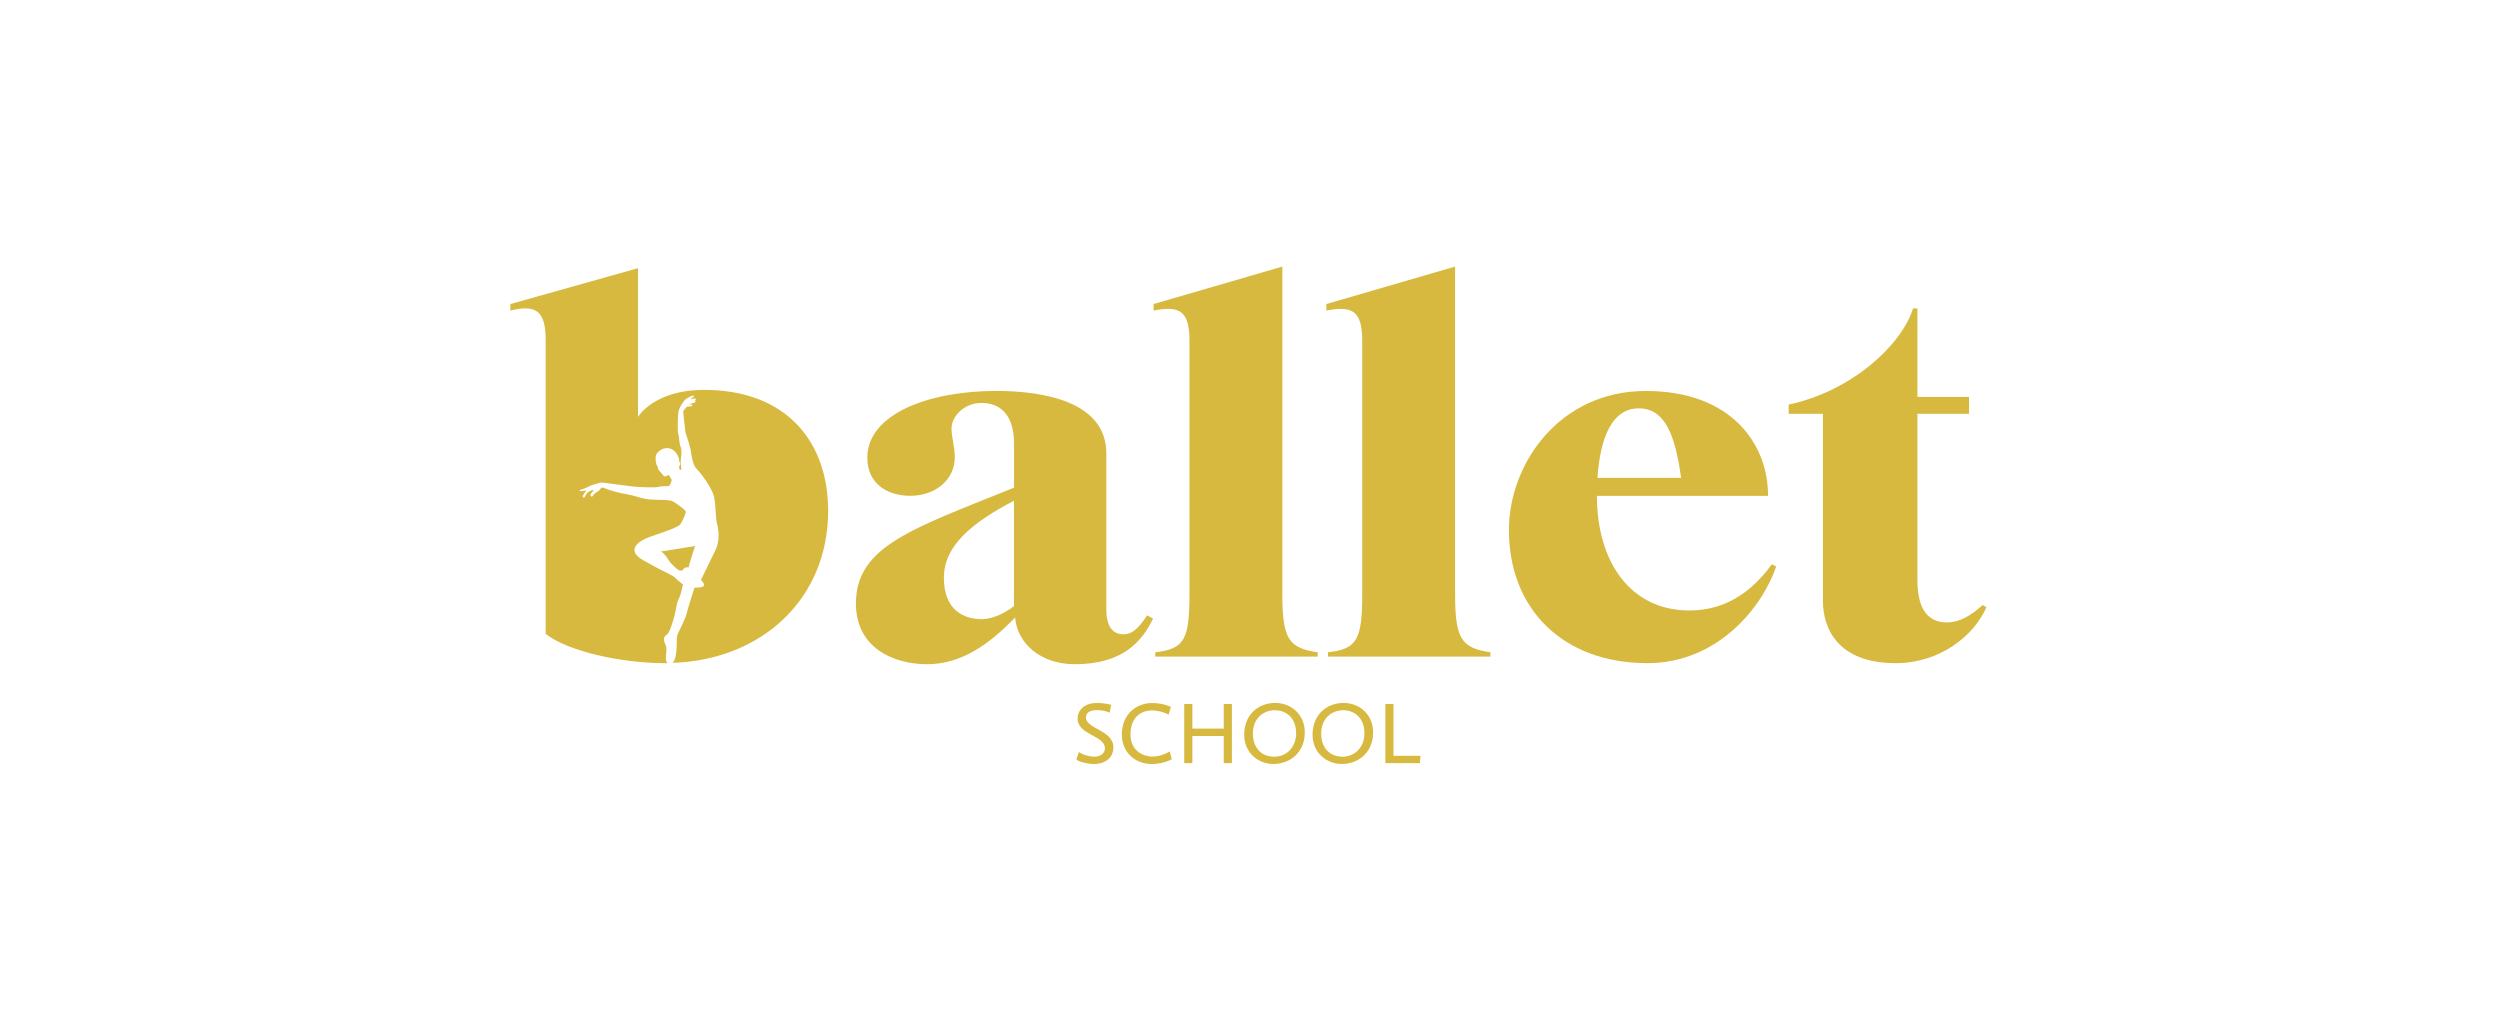 <svg xmlns="http://www.w3.org/2000/svg" width="667" height="270" viewBox="0 0 667 270" fill="none"><path d="M270.53 161.71C267.34 164.17 264.15 165.19 261.98 165.19C257.05 165.19 251.83 162.73 251.83 154.17C251.83 145.61 259.22 139.53 270.53 133.59V161.71ZM307.63 165.04L306.04 164.17C303.58 168.08 301.69 169.24 299.81 169.24C297.49 169.24 295.17 167.94 295.17 162.57V120.97C295.17 107.05 278.21 104.3 265.75 104.3C247.92 104.3 231.4 110.39 231.4 122.13C231.4 129.09 236.76 132.28 242.85 132.28C249.66 132.28 254.74 127.93 254.74 121.99C254.74 119.09 253.87 116.77 253.87 114.31C253.87 111.12 257.2 107.5 261.84 107.5C266.91 107.5 270.54 110.69 270.54 118.37V130.11C243.72 140.98 228.36 145.62 228.36 160.98C228.36 172.87 238.36 177.21 247.35 177.21C256.63 177.21 264.16 171.7 270.83 164.74C271.41 171.7 277.64 177.21 286.77 177.21C299.52 177.22 304.73 171.13 307.63 165.04Z" fill="#D8B93F"></path><path d="M342.13 158.38V71.12L307.78 81.12V82.86C314.45 81.56 317.35 82.72 317.35 90.83V158.38C317.35 170.56 316.05 173.16 308.22 174.03V175.19H351.56V174.03C343.72 172.87 342.13 170.41 342.13 158.38Z" fill="#D8B93F"></path><path d="M388.22 158.38V71.12L353.87 81.12V82.86C360.54 81.56 363.44 82.72 363.44 90.83V158.38C363.44 170.56 362.14 173.16 354.31 174.03V175.19H397.65V174.03C389.82 172.87 388.22 170.41 388.22 158.38Z" fill="#D8B93F"></path><path d="M437.21 108.95C444.17 108.95 446.92 115.91 448.52 127.5H426.2C426.92 116.78 430.11 108.95 437.21 108.95ZM450.7 162.87C435.05 162.87 426.06 149.97 426.06 132.29H471.72C471.72 118.23 461.72 104.31 439.11 104.31C416.06 104.31 402.58 123.73 402.58 141.42C402.58 162.44 416.93 176.93 439.54 176.93C458.38 176.93 470.27 161.86 473.89 151.13L472.73 150.55C465.48 160.55 457.36 162.87 450.7 162.87Z" fill="#D8B93F"></path><path d="M528.97 161.42C525.78 164.32 522.74 166.06 519.4 166.06C514.91 166.06 511.57 163.16 511.57 154.9V110.4H525.34V105.91H511.57V82.28H510.41C507.37 91.99 494.18 104.31 477.22 107.94V110.4H486.35V160.26C486.35 167.94 490.55 176.93 505.77 176.93C517.51 176.93 526.64 169.68 529.98 162L528.97 161.42Z" fill="#D8B93F"></path><path d="M187.86 104.02C174.39 104.02 170.22 111.24 170.22 111.24V71.55L136.16 81.12V82.86C142.83 81.27 145.58 82.71 145.58 90.69V169.11C151.38 173.75 165.73 176.94 177.61 176.94C177.75 176.94 177.89 176.93 178.03 176.93C177.71 176.55 177.59 175.88 177.65 175.3C177.73 174.4 177.97 172.86 177.64 172.2C177.31 171.54 176.79 170.34 177.47 169.7C178.15 169.06 178.19 169.14 178.57 168.42C178.95 167.7 180.03 164.36 180.27 162.88C180.51 161.4 180.81 160.16 181.23 159.44C181.65 158.72 182.21 155.94 182.21 155.94C182.21 155.94 180.43 154.54 180.01 154.04C179.59 153.54 175.41 151.68 173.91 150.74C172.41 149.8 169.41 148.74 169.29 146.86C169.17 144.98 171.97 143.76 173.31 143.26C174.65 142.76 180.65 140.9 181.42 139.96C182.2 139.02 183.06 136.8 182.94 136.4C182.82 136 180.2 134.04 179.22 133.64C178.24 133.24 174.62 133.5 172.47 133.14C170.31 132.78 169.05 132.12 167.23 131.86C165.41 131.6 162.37 130.74 161.55 130.34C160.73 129.94 160.59 130.08 160.37 130.23C160.15 130.38 159.96 130.96 159.48 131.13C159 131.3 158.36 131.94 158.19 132.27C158.02 132.6 157.68 132.5 157.56 132.27C157.44 132.04 157.7 131.58 157.9 131.39C158.1 131.2 158.38 130.88 158.33 130.74C158.33 130.74 157.6 130.82 157.06 131.19C156.52 131.56 156.12 132.35 155.98 132.62C155.84 132.89 155.31 132.68 155.52 132.22C155.73 131.76 156.44 130.87 156.44 130.87C156.44 130.87 155.14 131.03 154.86 131.06C154.58 131.09 154.55 130.79 154.94 130.66C155.33 130.53 156.58 130.12 156.98 129.86C157.38 129.6 157.86 129.45 158.37 129.3C158.88 129.15 160.15 128.69 160.61 128.73C161.07 128.77 167.39 129.6 168.48 129.76C169.57 129.92 174.57 130.16 175.38 129.95C176.19 129.74 177.58 129.68 178.02 129.7C178.46 129.72 178.53 129.69 178.67 129.5C178.81 129.31 179.31 128.24 179.16 127.91C179.01 127.58 178.43 126.7 178.43 126.7C178.43 126.7 177.67 127.14 177.32 127.11C176.97 127.08 176.62 126.25 176.09 125.81C175.79 125.56 175.55 125.16 175.49 124.69C175.43 124.22 175.12 124.28 174.99 123.26C174.86 122.24 174.86 121.49 175.28 120.94C175.7 120.39 177.08 119.19 178.7 119.64C180.32 120.09 181.35 122.03 181.19 123.14C181.19 123.14 181.89 123.54 181.18 124.47C181.18 124.47 181.15 125.16 181.44 125.38C181.59 125.5 181.79 125.11 181.84 125.02C181.82 125.05 181.78 125.11 181.78 125.11C181.78 125.11 181.52 123.34 181.63 122.55C181.74 121.76 182.01 120.35 181.57 119.18C181.13 118.01 181.28 116.71 180.99 115.95C180.69 115.19 180.85 111.19 180.97 110.05C181.09 108.91 182.32 106.99 182.96 106.5C183.6 106.01 184.65 105.56 184.9 105.53C185.15 105.5 185.26 105.85 184.95 105.97C184.64 106.09 184.13 106.51 184.13 106.51C184.13 106.51 185.3 106.25 185.47 106.29C185.64 106.33 185.69 106.69 185.47 106.78C185.47 106.78 185.73 107.31 185.29 107.41C184.85 107.51 183.82 107.92 183.82 107.92C183.82 107.92 184.57 107.92 184.71 108.04C184.85 108.16 184.64 108.4 184.18 108.43C183.72 108.46 183.55 108.36 183.27 108.55C182.99 108.74 182.26 109.61 182.27 109.89C182.28 110.17 182.81 114.96 182.89 115.37C182.97 115.78 184.14 118.94 184.32 120.38C184.5 121.82 184.88 124.2 185.98 125.24C187.08 126.28 189.86 130.16 190.44 132.27C191.02 134.38 190.82 138.13 191.36 140.01C191.9 141.9 191.9 144.81 190.88 146.78C189.86 148.76 187.28 154.24 187.01 154.75C187.01 154.75 188.01 155.59 187.82 156.22C187.63 156.85 185.29 156.79 185.29 156.79C185.29 156.79 183.84 161.2 183.24 163.53C182.64 165.87 180.75 168.87 180.6 169.85C180.47 170.72 180.85 175.54 179.44 176.85C203.44 176.05 220.95 159.63 220.95 136.3C220.95 117.79 209.76 104.02 187.86 104.02Z" fill="#D8B93F"></path><path d="M183.73 151.39C183.91 150.31 185.45 145.67 185.45 145.67L176.36 147.13C177.38 147.83 177.9 148.65 178.48 149.57C179.06 150.49 180.84 152.07 181.16 152.17C181.48 152.27 182.1 152.17 182.1 152.17C182.65 151.11 183.73 151.39 183.73 151.39Z" fill="#D8B93F"></path><path d="M378.98 201.65H371.78V187.82H369.61V203.6H378.84L378.98 201.65ZM364.03 195.64C364.03 199.25 361.58 201.89 358.18 201.89C354.97 201.89 352.49 199.72 352.49 195.71C352.49 191.66 355.29 189.49 358.37 189.49C361.33 189.49 364.03 191.5 364.03 195.64ZM366.35 195.41C366.35 190.53 362.6 187.54 358.49 187.54C354.07 187.54 350.19 190.57 350.19 196.03C350.19 200.93 354.03 203.83 357.96 203.83C362.35 203.83 366.35 200.84 366.35 195.41ZM345.81 195.64C345.81 199.25 343.36 201.89 339.96 201.89C336.75 201.89 334.27 199.72 334.27 195.71C334.27 191.66 337.07 189.49 340.15 189.49C343.1 189.49 345.81 191.5 345.81 195.64ZM348.12 195.41C348.12 190.53 344.37 187.54 340.25 187.54C335.83 187.54 331.95 190.57 331.95 196.03C331.95 200.93 335.79 203.83 339.72 203.83C344.12 203.83 348.12 200.84 348.12 195.41ZM318.12 203.6V196.36H326.49V203.6H328.67V187.82H326.49V194.39H318.12V187.82H315.95V203.6H318.12ZM312.63 202.56L312.08 200.48C311.06 201.13 309.26 201.85 307.59 201.85C304.68 201.85 301.62 200.07 301.62 196C301.62 191.3 304.44 189.55 307.38 189.55C309.02 189.55 310.74 190.06 311.78 190.68L312.4 188.62C311.03 187.93 309.16 187.56 307.36 187.56C303.57 187.56 299.31 190.17 299.31 196C299.31 200.97 303.13 203.84 307.24 203.84C309.44 203.83 311.38 203.27 312.63 202.56ZM297.06 199.39C297.06 194.81 289.73 194.46 289.73 191.43C289.73 190.02 291 189.46 292.69 189.46C293.73 189.46 295.07 189.69 296.07 190.13L296.46 188.05C295.37 187.75 293.89 187.54 292.62 187.54C289.82 187.54 287.51 189.07 287.51 191.77C287.51 196.03 294.8 196.26 294.8 199.64C294.8 201.07 293.5 201.88 291.98 201.88C290.64 201.88 288.86 201.37 287.86 200.63L287.17 202.67C288.14 203.32 290.11 203.83 291.87 203.83C294.98 203.83 297.06 202.07 297.06 199.39Z" fill="#D8B93F"></path></svg>